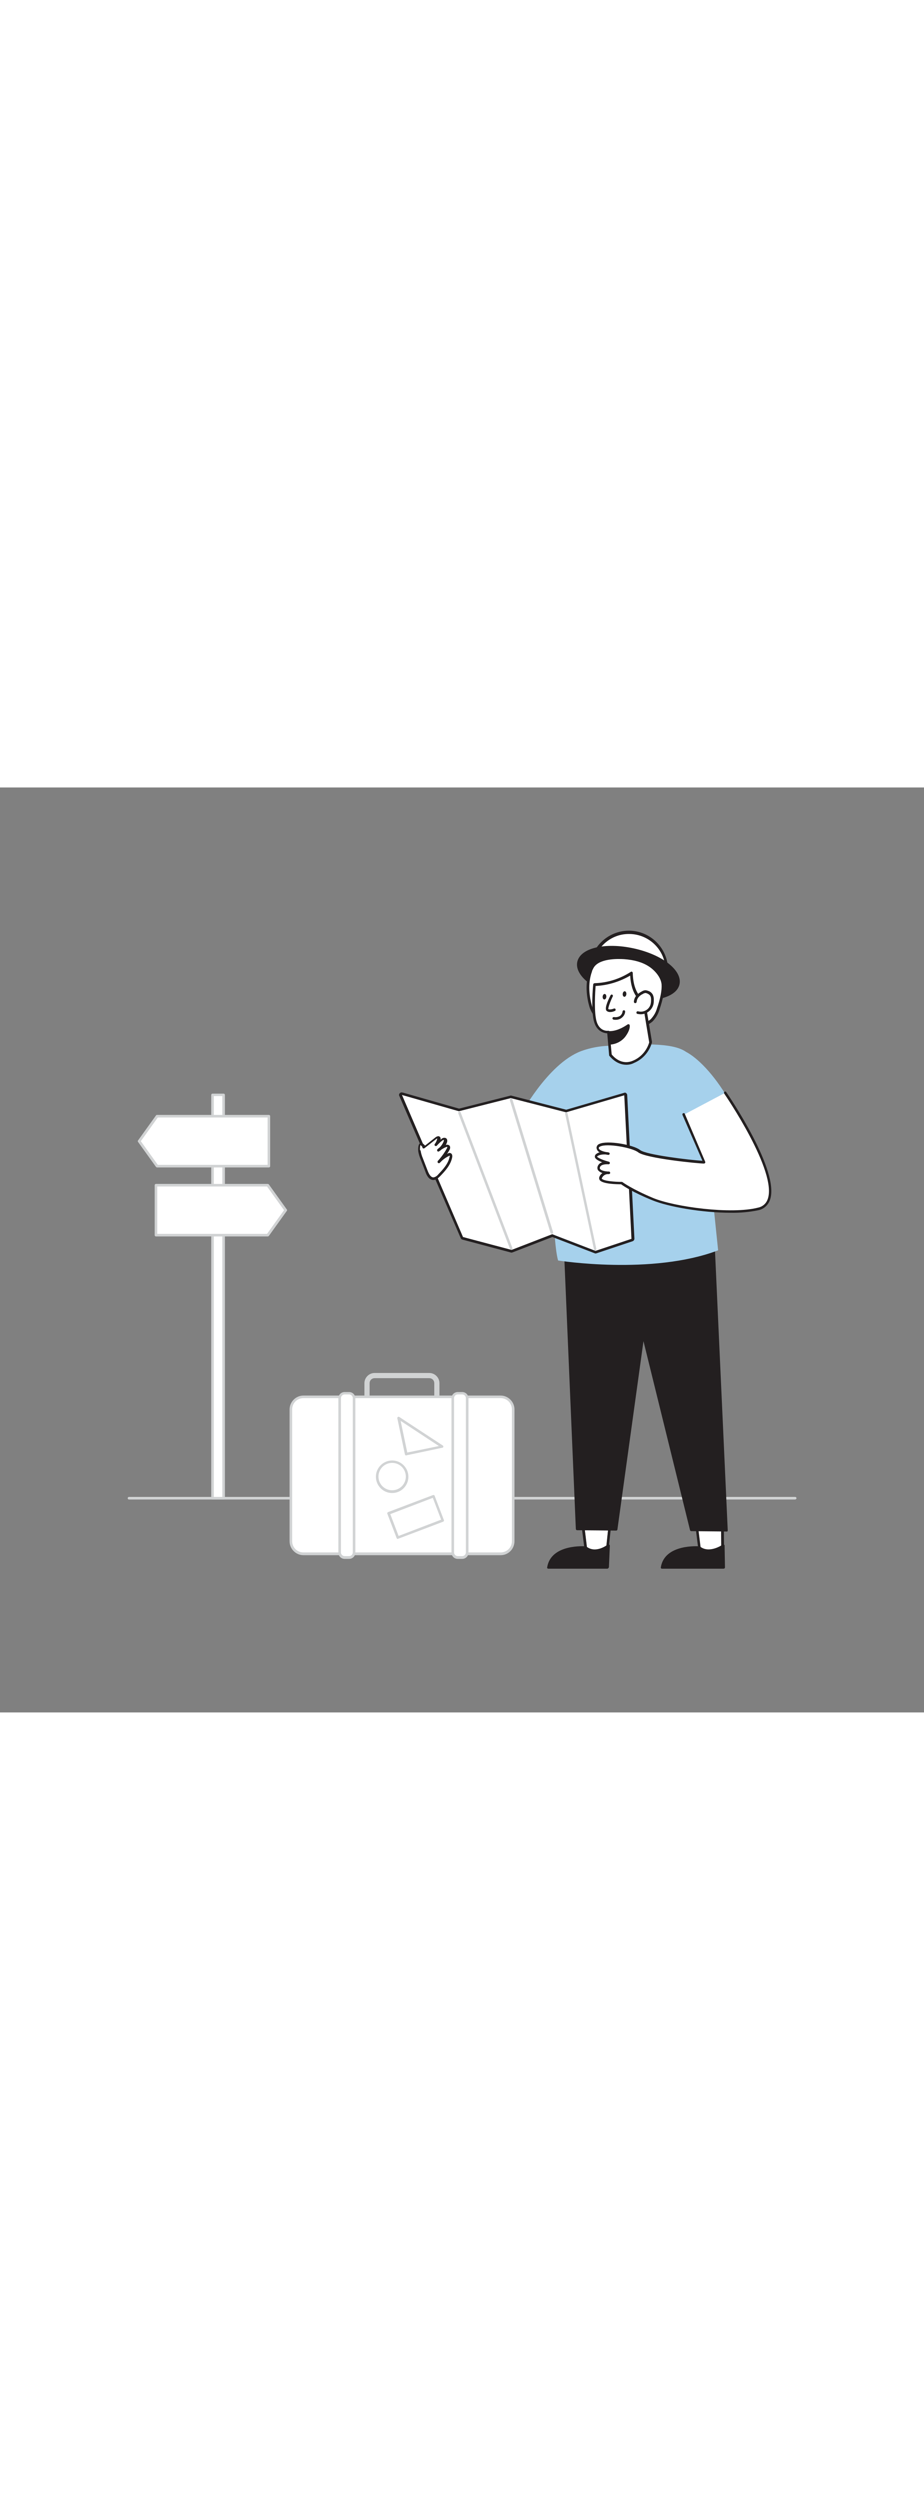 <svg version="1.1" id="Layer_1" xmlns="http://www.w3.org/2000/svg" xmlns:xlink="http://www.w3.org/1999/xlink" x="0px" y="0px" viewBox="0 0 500 500" style="width: 185px;" xml:space="preserve" data-imageid="map-1-17" imageName="Map 1" class="illustrations_image">
<rect x="0" y="0" width="500" height="500" fill="#808080" stroke="none"/>
<style type="text/css">
	.st0_map-1-17{fill:#D1D3D4;}
	.st1_map-1-17{fill:#FFFFFF;}
	.st2_map-1-17{fill:#231F20;}
	.st3_map-1-17{fill:#68E1FD;}
</style>
<path id="Ground_map-1-17" class="st0_map-1-17" d="M430.2,384.9H69.8c-0.4,0-0.7-0.3-0.7-0.7c0-0.4,0.3-0.7,0.7-0.7h360.5c0.4,0,0.7,0.3,0.7,0.7&#10;&#9;S430.6,384.9,430.2,384.9C430.2,384.9,430.2,384.9,430.2,384.9z"/>
<g id="Suitcase_map-1-17">
	<path class="st0_map-1-17" d="M236.4,330.8c-0.8,0-1.4-0.6-1.4-1.4V322c0-1.5-1.2-2.7-2.7-2.7h-29.6c-1.5,0-2.7,1.2-2.7,2.7v7.5&#10;&#9;&#9;c0,0.8-0.6,1.4-1.4,1.4c-0.8,0-1.4-0.6-1.4-1.4V322c0-3,2.5-5.5,5.5-5.5h29.6c3,0,5.5,2.5,5.5,5.5v7.5&#10;&#9;&#9;C237.8,330.2,237.2,330.8,236.4,330.8z"/>
	<path class="st1_map-1-17" d="M164.2,329.4h106.7c3.8,0,6.8,3,6.8,6.8v71.2c0,3.8-3,6.8-6.8,6.8H164.2c-3.8,0-6.8-3-6.8-6.8v-71.2&#10;&#9;&#9;C157.4,332.5,160.4,329.4,164.2,329.4z"/>
	<path class="st0_map-1-17" d="M270.9,415H164.2c-4.1,0-7.5-3.4-7.5-7.5v-71.3c0-4.1,3.4-7.5,7.5-7.5h106.7c4.1,0,7.5,3.4,7.5,7.5v71.2&#10;&#9;&#9;C278.4,411.6,275.1,415,270.9,415C270.9,415,270.9,415,270.9,415z M164.2,330.1c-3.4,0-6.1,2.7-6.1,6.1v71.2c0,3.4,2.7,6.1,6.1,6.1&#10;&#9;&#9;h106.7c3.4,0,6.1-2.7,6.1-6.1v-71.2c0-3.4-2.7-6.1-6.1-6.1H164.2z"/>
	<path class="st1_map-1-17" d="M186.5,327.4h2.4c1.5,0,2.7,1.2,2.7,2.7v83.4c0,1.5-1.2,2.7-2.7,2.7h-2.4c-1.5,0-2.7-1.2-2.7-2.7v-83.4&#10;&#9;&#9;C183.8,328.6,185,327.4,186.5,327.4z"/>
	<path class="st0_map-1-17" d="M188.9,417h-2.4c-1.9,0-3.4-1.5-3.4-3.4v-83.4c0-1.9,1.5-3.4,3.4-3.4h2.4c1.9,0,3.4,1.5,3.4,3.4v83.4&#10;&#9;&#9;C192.3,415.5,190.8,417,188.9,417z M186.5,328.1c-1.1,0-2,0.9-2,2v83.4c0,1.1,0.9,2,2,2h2.4c1.1,0,2-0.9,2-2v-83.4c0-1.1-0.9-2-2-2&#10;&#9;&#9;L186.5,328.1z"/>
	<path class="st1_map-1-17" d="M247.7,327.4h2.4c1.5,0,2.7,1.2,2.7,2.7v83.4c0,1.5-1.2,2.7-2.7,2.7h-2.4c-1.5,0-2.7-1.2-2.7-2.7v-83.4&#10;&#9;&#9;C245,328.6,246.2,327.4,247.7,327.4z"/>
	<path class="st0_map-1-17" d="M250.1,417h-2.4c-1.9,0-3.4-1.5-3.4-3.4v-83.4c0-1.9,1.5-3.4,3.4-3.4h2.4c1.9,0,3.4,1.5,3.4,3.4v83.4&#10;&#9;&#9;C253.5,415.5,252,417,250.1,417z M247.7,328.1c-1.1,0-2,0.9-2,2v83.4c0,1.1,0.9,2,2,2h2.4c1.1,0,2-0.9,2-2v-83.4c0-1.1-0.9-2-2-2&#10;&#9;&#9;L247.7,328.1z"/>
	<circle class="st1_map-1-17" cx="212.2" cy="372.5" r="8.1"/>
	<path class="st0_map-1-17" d="M212.2,381.4c-4.9,0-8.8-4-8.8-8.8c0-4.9,4-8.8,8.8-8.8c4.9,0,8.8,4,8.8,8.8l0,0&#10;&#9;&#9;C221,377.4,217.1,381.4,212.2,381.4z M212.2,365.1c-4.1,0-7.4,3.3-7.4,7.4c0,4.1,3.3,7.4,7.4,7.4s7.4-3.3,7.4-7.4c0,0,0,0,0,0&#10;&#9;&#9;C219.6,368.4,216.3,365.1,212.2,365.1z"/>
	
		<rect x="211.9" y="387.3" transform="matrix(0.935 -0.356 0.356 0.935 -125.516 105.757)" class="st1_map-1-17" width="26" height="14"/>
	<path class="st0_map-1-17" d="M215.2,406.2c-0.3,0-0.5-0.2-0.6-0.5l-5-13.1c-0.1-0.2-0.1-0.4,0-0.5c0.1-0.2,0.2-0.3,0.4-0.4l24.3-9.2&#10;&#9;&#9;c0.4-0.1,0.8,0,0.9,0.4l5,13.1c0.1,0.2,0.1,0.4,0,0.5c-0.1,0.2-0.2,0.3-0.4,0.4l-24.3,9.2C215.4,406.2,215.3,406.2,215.2,406.2z&#10;&#9;&#9; M211.2,392.8l4.5,11.8l23-8.8l-4.5-11.8L211.2,392.8z"/>
	<polygon class="st1_map-1-17" points="239.3,356.3 219.8,360.4 215.7,340.9 &#9;"/>
	<path class="st0_map-1-17" d="M219.8,361.1c-0.3,0-0.6-0.2-0.7-0.6l-4.1-19.5c-0.1-0.3,0.1-0.6,0.3-0.7c0.2-0.2,0.5-0.2,0.8,0l23.5,15.4&#10;&#9;&#9;c0.2,0.2,0.4,0.4,0.3,0.7c0,0.3-0.3,0.5-0.5,0.5L220,361L219.8,361.1z M216.8,342.4l3.6,17.1l17.1-3.5L216.8,342.4z"/>
</g>
<g id="Character_map-1-17">
	<polygon class="st1_map-1-17" points="390.3,411 384.2,416.3 379.4,412.7 377.2,395 390.1,392.2 &#9;"/>
	<path class="st2_map-1-17" d="M390.1,392.2l0.2,18.8l-6.1,5.2l-4.9-3.6l-2.2-17.7L390.1,392.2 M390.1,390.8c-0.1,0-0.2,0-0.3,0l-12.9,2.8&#10;&#9;&#9;c-0.7,0.2-1.2,0.8-1.1,1.5l2.2,17.7c0,0.4,0.2,0.8,0.6,1l4.9,3.6c0.2,0.2,0.5,0.3,0.8,0.3c0.3,0,0.7-0.1,0.9-0.3l6.1-5.2&#10;&#9;&#9;c0.3-0.3,0.5-0.7,0.5-1.1l-0.2-18.8C391.5,391.5,390.9,390.9,390.1,390.8L390.1,390.8z"/>
	<path class="st2_map-1-17" d="M391.3,409.9c0,0-7.6,5.3-13,1c0,0-18-1.6-20.1,10.7h33.3L391.3,409.9z"/>
	<path class="st2_map-1-17" d="M391.5,422.3h-33.3c-0.2,0-0.4-0.1-0.5-0.2c-0.1-0.2-0.2-0.4-0.1-0.6c2.1-12.8,20.6-11.3,20.8-11.3&#10;&#9;&#9;c0.1,0,0.3,0.1,0.4,0.1c5,4,12.1-0.9,12.2-1c0.3-0.2,0.8-0.1,1,0.2c0.1,0.1,0.1,0.2,0.1,0.4l0.2,11.7c0,0.2-0.1,0.4-0.2,0.5&#10;&#9;&#9;C391.9,422.2,391.7,422.3,391.5,422.3z M359.1,420.9h31.8l-0.2-9.7c-2.4,1.3-8.1,3.9-12.6,0.4C376.1,411.4,361.5,410.9,359.1,420.9&#10;&#9;&#9;L359.1,420.9z"/>
	<polygon class="st1_map-1-17" points="328.1,411 322.8,416.3 317.9,412.7 315.7,395 330,392.2 &#9;"/>
	<path class="st2_map-1-17" d="M330,392.2l-2,18.8l-5.3,5.2l-4.9-3.6l-2.1-17.7L330,392.2 M330,390.8c-0.1,0-0.2,0-0.3,0l-14.4,2.8&#10;&#9;&#9;c-0.7,0.1-1.2,0.8-1.1,1.5l2.2,17.6c0,0.4,0.2,0.8,0.6,1l4.9,3.6c0.2,0.2,0.5,0.3,0.8,0.3c0.4,0,0.7-0.1,1-0.4l5.3-5.2&#10;&#9;&#9;c0.2-0.2,0.4-0.5,0.4-0.9l2-18.8c0.1-0.8-0.5-1.5-1.3-1.5C330.2,390.8,330.1,390.8,330,390.8L330,390.8z"/>
	<polygon class="st2_map-1-17" points="386,243.8 393.2,401.6 374.2,401.4 348.1,295.6 333.5,401 312.4,400.8 305.8,245.6 &#9;"/>
	<path class="st2_map-1-17" d="M393.2,402.2L393.2,402.2l-19.1-0.2c-0.3,0-0.6-0.2-0.7-0.5l-25.2-102.2l-14.1,101.8c0,0.3-0.3,0.6-0.7,0.6&#10;&#9;&#9;l0,0l-21.1-0.2c-0.4,0-0.7-0.3-0.7-0.7l-6.6-155.1c0-0.2,0.1-0.4,0.2-0.5c0.1-0.1,0.3-0.2,0.5-0.2l80.2-1.8l0,0&#10;&#9;&#9;c0.4,0,0.7,0.3,0.7,0.7l7.2,157.7c0,0.2-0.1,0.4-0.2,0.5C393.6,402.2,393.4,402.3,393.2,402.2z M374.7,400.7l17.8,0.2l-7.2-156.3&#10;&#9;&#9;l-78.9,1.8l6.6,153.8l19.9,0.2l14.5-104.8c0-0.3,0.3-0.6,0.6-0.6c0.3,0,0.6,0.2,0.7,0.5L374.7,400.7z"/>
	<circle class="st1_map-1-17" cx="340.4" cy="98.8" r="20.3"/>
	<path class="st2_map-1-17" d="M340.4,119.8h-0.2c-11.7-0.1-21.1-9.6-21.1-21.3s9.6-21.1,21.3-21.1c11.7,0.1,21.1,9.6,21.1,21.3&#10;&#9;&#9;C361.4,110.4,352,119.8,340.4,119.8z M340.4,79.2c-10.8-0.1-19.6,8.7-19.7,19.5s8.7,19.6,19.5,19.7l0,0h0.2&#10;&#9;&#9;c10.8,0.1,19.6-8.7,19.7-19.5s-8.7-19.6-19.5-19.7l0,0L340.4,79.2z"/>
	
		<ellipse transform="matrix(0.215 -0.977 0.977 0.215 168.925 410.813)" class="st2_map-1-17" cx="340" cy="100.3" rx="12.9" ry="27.6"/>
	<path class="st2_map-1-17" d="M349.1,115c-4,0-8.1-0.5-12-1.4c-15.5-3.4-26.4-11.9-24.7-19.4s15.1-10.6,30.6-7.2s26.3,11.9,24.7,19.4&#10;&#9;&#9;C366.5,111.8,359.1,115,349.1,115z M331,87.1c-9.2,0-16.2,2.8-17.2,7.5c-1.5,6.6,9.2,14.5,23.6,17.7s27.5,0.4,28.9-6.1l0,0&#10;&#9;&#9;c1.5-6.6-9.2-14.5-23.7-17.7C338.9,87.5,334.9,87.1,331,87.1z"/>
	<path class="st1_map-1-17" d="M319.6,99.3c0.2-0.5,0.4-1,0.6-1.5c2.5-5.7,12.2-6.1,17.5-5.7c4.9,0.3,9.8,1.4,13.9,4.2&#10;&#9;&#9;c3.3,2.2,6.8,6.1,7.1,10.2s-1.2,9.4-2.5,13.2c-0.7,2.3-1.9,4.5-3.6,6.2c-1.9,1.5-4,2.5-6.4,3c-4.9,1.3-10.2,1.9-15.1,0.4&#10;&#9;&#9;c-5-1.6-10-5.9-11.5-11.1C317.9,112.1,317.5,105.4,319.6,99.3z"/>
	<path class="st2_map-1-17" d="M337.3,130.9c-2.2,0-4.3-0.3-6.4-0.9c-5.6-1.8-10.6-6.6-12-11.6c-1.4-4.9-2.5-12.2,0-19.3l0,0&#10;&#9;&#9;c0.2-0.5,0.4-1.1,0.6-1.6c2.9-6.7,14.6-6.4,18.2-6.1c5.9,0.4,10.6,1.8,14.3,4.3c3.2,2.1,7,6.2,7.4,10.8c0.3,3.3-0.6,7.8-2.5,13.5&#10;&#9;&#9;c-0.7,2.4-2,4.7-3.8,6.5c-1.9,1.6-4.2,2.7-6.7,3.2C343.4,130.4,340.4,130.9,337.3,130.9z M320.3,99.6c-2.4,6.7-1.3,13.7,0,18.4&#10;&#9;&#9;s5.8,9,11,10.6c4.1,1.3,8.9,1.1,14.7-0.4c2.2-0.5,4.3-1.4,6.1-2.9c1.6-1.7,2.8-3.7,3.4-5.9c1.9-5.5,2.7-9.8,2.5-12.9&#10;&#9;&#9;c-0.3-3.8-3.6-7.6-6.8-9.7c-3.5-2.3-7.9-3.6-13.6-4c-3.3-0.2-14.2-0.5-16.7,5.3C320.6,98.6,320.4,99.1,320.3,99.6L320.3,99.6z"/>
	<path class="st3_map-1-17 targetColor" d="M382.1,183.4l12.4-14.4c-8.5-14.6-17.4-23-23.3-26.1c-7.6-5.3-25.3-4.1-41.5-3.3c-5.2,0.2-10.3,1.1-15.2,2.9&#10;&#9;&#9;c-18.4,6.9-33.5,35.7-33.5,35.7l17.8,8.6c0,0-0.4,56.6,3.2,68.9c0,0,50.8,8.1,86.6-5.5C388.6,250.2,382.1,188.3,382.1,183.4z" style="fill: rgb(166, 209, 236);"/>
	<path class="st1_map-1-17" d="M329.2,132.2l1.1,12.4c0,0,4.9,6.9,12.5,3.8c4.5-2,7.9-5.8,9.3-10.6l-3.7-22.2c0,0-6.4-2.2-6.7-15.2&#10;&#9;&#9;c-6,3.8-12.9,6-20,6.2c0,0-1.3,14.3,0.6,20.3C324.2,132.8,329.2,132.2,329.2,132.2z"/>
	<path class="st2_map-1-17" d="M338.9,149.9c-5.6,0-9.1-4.8-9.2-4.9c-0.1-0.1-0.1-0.2-0.1-0.4l-1-11.7c-1.6-0.1-5.4-0.8-7-5.8&#10;&#9;&#9;c-2-6-0.7-20-0.6-20.6c0-0.4,0.3-0.6,0.7-0.7c7-0.2,13.7-2.3,19.6-6.1c0.2-0.2,0.5-0.2,0.7-0.1c0.2,0.1,0.4,0.4,0.4,0.6&#10;&#9;&#9;c0.3,12.2,6.2,14.5,6.2,14.5c0.3,0.1,0.4,0.3,0.5,0.6l3.7,22.2c0,0.1,0,0.2,0,0.3c-1.4,5-4.9,9.1-9.7,11.1&#10;&#9;&#9;C341.8,149.6,340.4,149.9,338.9,149.9z M331,144.3c0.8,1,5.1,6.1,11.5,3.4c4.3-1.8,7.5-5.5,8.8-9.9l-3.6-21.7&#10;&#9;&#9;c-1.4-0.7-6.1-3.8-6.7-14.4c-5.7,3.3-12.1,5.3-18.7,5.6c-0.2,2.8-1,14.3,0.6,19.4c1.7,5.3,6,4.9,6.2,4.8c0.2,0,0.4,0,0.5,0.2&#10;&#9;&#9;c0.1,0.1,0.2,0.3,0.3,0.5L331,144.3z"/>
	<path class="st1_map-1-17" d="M343.7,115.9c0.1-1.1,0.6-2.2,1.3-3c0.7-0.7,1.6-1.4,2.5-1.8c0.5-0.3,1-0.5,1.6-0.6c0.4,0,0.8,0.1,1.2,0.2&#10;&#9;&#9;c0.9,0.3,1.7,0.9,2.2,1.7c0.3,0.7,0.5,1.5,0.5,2.2c0,0.8,0,1.7-0.2,2.5c-0.8,3.4-4.3,5.5-7.6,4.6c0,0-0.1,0-0.1,0"/>
	<path class="st2_map-1-17" d="M346.7,122.6c-0.6,0-1.2-0.1-1.8-0.2c-0.4-0.1-0.6-0.5-0.5-0.9c0.1-0.4,0.5-0.6,0.9-0.5c3,0.8,6.1-1,6.8-4&#10;&#9;&#9;c0,0,0-0.1,0-0.1c0.2-0.8,0.2-1.5,0.2-2.3c0-0.7-0.1-1.3-0.4-1.9c-0.4-0.7-1.1-1.1-1.8-1.4c-0.3-0.1-0.6-0.2-0.9-0.2&#10;&#9;&#9;c-0.5,0.1-0.9,0.2-1.3,0.5c-0.9,0.4-1.7,1-2.3,1.7c-0.6,0.7-1,1.6-1.1,2.6c0,0.4-0.4,0.7-0.8,0.7c-0.4,0-0.7-0.4-0.7-0.8&#10;&#9;&#9;c0.1-1.3,0.6-2.5,1.5-3.5c0.8-0.8,1.7-1.5,2.7-2c0.6-0.4,1.2-0.6,1.9-0.7c0.5,0,1,0.1,1.5,0.3c1.1,0.3,2,1,2.6,2&#10;&#9;&#9;c0.4,0.8,0.6,1.7,0.6,2.6c0,0.9,0,1.8-0.2,2.7C352.8,120.4,349.9,122.6,346.7,122.6L346.7,122.6z"/>
	<path class="st2_map-1-17" d="M330.1,138.3c3-0.1,5.8-1.6,7.6-3.9c2.9-3.9,2.3-5.8,2.3-5.8s-5.1,4-10.4,3.8L330.1,138.3z"/>
	<path class="st2_map-1-17" d="M330.1,139c-0.4,0-0.7-0.3-0.7-0.6l-0.5-6c0-0.2,0-0.4,0.2-0.5c0.1-0.2,0.3-0.2,0.5-0.2c5,0.2,9.9-3.6,10-3.6&#10;&#9;&#9;c0.3-0.2,0.7-0.2,1,0.1c0.1,0.1,0.1,0.1,0.1,0.2c0.1,0.2,0.6,2.4-2.4,6.4C336.3,137.3,333.3,138.8,330.1,139L330.1,139z M330.3,133&#10;&#9;&#9;l0.4,4.5c2.5-0.3,4.9-1.6,6.5-3.6c1-1.2,1.7-2.5,2.1-4C336.6,131.7,333.5,132.7,330.3,133L330.3,133z"/>
	<path class="st1_map-1-17" d="M330.9,112.6c0,0-3.4,6.7-2.2,7.7s3.8-0.1,3.8-0.1"/>
	<path class="st2_map-1-17" d="M330.1,121.4c-0.7,0-1.3-0.2-1.8-0.6c-1.3-1.1,0.4-5.2,2.1-8.5c0.2-0.3,0.6-0.5,0.9-0.3&#10;&#9;&#9;c0.3,0.2,0.5,0.6,0.3,0.9c-1.5,3.1-2.6,6.3-2.4,6.9c0.5,0.4,2.1,0.1,3-0.3c0.4-0.1,0.8,0,0.9,0.4c0,0,0,0,0,0&#10;&#9;&#9;c0.1,0.4,0,0.8-0.4,0.9c0,0,0,0,0,0C331.9,121.2,331,121.4,330.1,121.4z"/>
	<path class="st1_map-1-17" d="M332.2,124.8c0,0,4.8,0.9,5.5-3.7"/>
	<path class="st2_map-1-17" d="M333.1,125.6c-0.4,0-0.7,0-1.1-0.1c-0.4-0.1-0.6-0.4-0.6-0.8c0,0,0,0,0,0c0.1-0.4,0.4-0.6,0.8-0.6&#10;&#9;&#9;c1.1,0.2,2.3,0,3.3-0.6c0.8-0.6,1.3-1.5,1.4-2.5c0.1-0.4,0.4-0.6,0.8-0.6c0.4,0.1,0.6,0.4,0.6,0.8c-0.1,1.4-0.9,2.6-2,3.4&#10;&#9;&#9;C335.4,125.3,334.3,125.6,333.1,125.6z"/>
	
		<ellipse transform="matrix(8.785121e-02 -0.996 0.996 8.785121e-02 197.113 438.4)" class="st2_map-1-17" cx="337.9" cy="111.6" rx="1.5" ry="1"/>
	
		<ellipse transform="matrix(8.785121e-02 -0.996 0.996 8.785121e-02 185.817 428.974)" class="st2_map-1-17" cx="327.1" cy="113" rx="1.5" ry="1"/>
	<polygon class="st1_map-1-17" points="337.9,166.4 306.3,175.6 276.4,167.9 248.3,175 217.5,166.2 250.6,243.1 276.9,250 298.9,241.5 &#10;&#9;&#9;322.3,250.5 341.8,244 &#9;"/>
	<path class="st2_map-1-17" d="M217.5,166.2l30.8,8.8l28.1-7.1l29.9,7.7l31.5-9.2l3.9,77.6l-19.5,6.5l-23.4-9l-22,8.5l-26.3-7L217.5,166.2&#10;&#9;&#9; M217.4,164.8c-0.4,0-0.8,0.2-1.1,0.5c-0.4,0.4-0.5,1-0.2,1.5l33.2,76.8c0.2,0.4,0.5,0.7,0.9,0.8l26.3,7c0.3,0.1,0.6,0,0.9-0.1&#10;&#9;&#9;l21.5-8.3l22.9,8.8c0.2,0.1,0.3,0.1,0.5,0.1c0.2,0,0.3,0,0.5-0.1l19.5-6.5c0.6-0.2,1-0.8,1-1.4l-3.9-77.6c0-0.4-0.2-0.8-0.6-1.1&#10;&#9;&#9;c-0.2-0.2-0.5-0.3-0.8-0.2c-0.1,0-0.3,0-0.4,0.1l-31.2,9.1l-29.6-7.6c-0.2-0.1-0.5-0.1-0.7,0l-27.7,7l-30.5-8.7c-0.1,0-0.3,0-0.4,0&#10;&#9;&#9;L217.4,164.8z"/>
	<path class="st0_map-1-17" d="M322.1,250.3c-0.3,0-0.6-0.2-0.7-0.6l-15.6-73.3c-0.1-0.4,0.2-0.7,0.5-0.8c0.4-0.1,0.7,0.2,0.8,0.5l15.6,73.3&#10;&#9;&#9;c0.1,0.4-0.2,0.7-0.5,0.8c0,0,0,0,0,0L322.1,250.3z"/>
	<path class="st0_map-1-17" d="M298.6,241.3c-0.3,0-0.6-0.2-0.7-0.5l-22-71.7c-0.1-0.4,0.1-0.8,0.5-0.9s0.8,0.1,0.9,0.5l22,71.7&#10;&#9;&#9;c0.1,0.4-0.1,0.8-0.5,0.9L298.6,241.3z"/>
	<path class="st0_map-1-17" d="M276.6,249.9c-0.3,0-0.5-0.2-0.6-0.4l-28-73.3c-0.1-0.4,0-0.8,0.4-0.9c0,0,0,0,0,0c0.4-0.1,0.8,0,0.9,0.4&#10;&#9;&#9;l28,73.3c0.1,0.4,0,0.8-0.4,0.9C276.8,249.9,276.7,249.9,276.6,249.9z"/>
	<path class="st1_map-1-17" d="M226.9,196.3c0.2,1.5,0.6,3,1.2,4.4l2.7,7c0.7,1.7,1.7,3.8,3.6,3.8c1.3,0,2.3-1,3.2-1.9&#10;&#9;&#9;c2.7-2.9,5.6-5.9,6.3-9.8c0.1-0.6,0-1.3-0.5-1.4c-0.3,0-0.5,0-0.7,0.2c-2,0.9-3.7,2.3-5.2,4c1.9-2.1,3.6-4.4,5-6.9&#10;&#9;&#9;c0.3-0.6,0.6-1.4,0-1.7c-0.4-0.2-0.8-0.2-1.2,0c-1.5,0.5-2.8,1.4-3.9,2.4c1.6-1.1,2.8-2.6,3.6-4.3c0.3-0.6,0.4-1.6-0.2-1.9&#10;&#9;&#9;s-1.1,0.1-1.5,0.4c-1.1,0.8-2.1,1.8-3,2.8c0.7-0.9,1.2-2,1.4-3.1c0.1-0.2,0.1-0.5-0.1-0.8c-0.3-0.5-1.1-0.2-1.5,0.2l-6.4,5&#10;&#9;&#9;c0.3-0.2-1.3-2.1-1.9-1.9C226.8,193,226.9,195.7,226.9,196.3z"/>
	<path class="st2_map-1-17" d="M234.5,212.2L234.5,212.2c-2.6,0-3.9-3.2-4.2-4.2l-2.7-7c-0.6-1.4-1.1-3-1.3-4.5l0,0c0-0.4-0.3-3.9,1.3-4.3&#10;&#9;&#9;c0.9-0.2,1.9,0.8,2.4,1.4l5.7-4.5c0.5-0.4,1.1-0.6,1.7-0.6c0.3,0.1,0.6,0.3,0.8,0.5c0.2,0.4,0.3,0.8,0.2,1.3c0,0,0,0.1,0,0.1&#10;&#9;&#9;l0.5-0.4c0.6-0.6,1.5-0.8,2.3-0.5c1,0.5,1,1.8,0.5,2.8c-0.1,0.3-0.3,0.7-0.5,1c0.6-0.3,1.3-0.2,1.8,0.1c0.7,0.5,0.8,1.5,0.2,2.6&#10;&#9;&#9;c-0.4,0.7-0.8,1.4-1.3,2.1l0.5-0.3c0.4-0.2,0.8-0.3,1.2-0.2c0.9,0.2,1.3,1.1,1.1,2.3c-0.8,4.2-3.9,7.5-6.5,10.2&#10;&#9;&#9;C237.2,211.1,236,212.2,234.5,212.2z M227.6,196.2c0.2,1.4,0.6,2.8,1.2,4.2l2.7,7c0.9,2.2,1.8,3.3,3,3.4c1.1-0.2,2-0.8,2.7-1.7&#10;&#9;&#9;c2.4-2.5,5.4-5.7,6.1-9.5c0.1-0.2,0.1-0.4,0-0.6c0,0-0.1,0-0.2,0.1c-1.5,0.7-3,1.7-4.2,2.9c-0.3,0.3-0.6,0.6-0.9,0.9&#10;&#9;&#9;c-0.3,0.3-0.7,0.3-1,0c-0.3-0.2-0.3-0.7-0.1-1c0,0,0,0,0,0c0.3-0.3,0.6-0.7,0.9-1c1.5-1.8,2.9-3.7,4-5.8c0.2-0.2,0.3-0.5,0.2-0.8&#10;&#9;&#9;l0,0c0,0-0.1-0.1-0.6,0.1c-0.9,0.3-1.7,0.8-2.5,1.3c-0.4,0.4-0.8,0.7-1.3,1c-0.3,0.2-0.7,0.2-0.9-0.1c-0.3-0.3-0.2-0.7,0-1&#10;&#9;&#9;c0,0,0,0,0,0c0.4-0.4,0.8-0.7,1.2-1c0.9-0.9,1.6-1.9,2.1-3.1c0.2-0.5,0.2-1,0.1-1s-0.3,0-0.8,0.4c-1.1,0.8-2,1.7-2.9,2.7&#10;&#9;&#9;c-0.2,0.3-0.7,0.3-1,0.1c0,0,0,0,0,0c-0.3-0.2-0.4-0.7-0.1-1c0,0,0,0,0,0c0.6-0.8,1.1-1.8,1.3-2.9v-0.1c-0.2,0.1-0.3,0.2-0.5,0.3&#10;&#9;&#9;l-6.4,5l0,0c-0.3,0.2-0.8,0.2-1-0.1c0,0,0,0,0,0c-0.1-0.1-0.2-0.3-0.1-0.5c-0.3-0.4-0.6-0.8-1.1-1.1c-0.2,0.9-0.3,1.9-0.2,2.8&#10;&#9;&#9;L227.6,196.2z M229.2,194L229.2,194z"/>
	<path class="st1_map-1-17" d="M392.5,165c0,0,39.3,57.1,17.9,62.7c-14.9,3.9-45.6-0.4-57.3-5.2s-16.8-8.6-16.8-8.6s-12.6,0.2-11.4-2.9&#10;&#9;&#9;c0.7-1.8,2.6-2.9,4.5-2.7c0,0-6,0-5.5-2.9s5.5-2.4,5.5-2.4s-8.7-2.2-6.6-4.1s6.5-0.9,6.5-0.9s-5.9-0.5-5.9-3.1&#10;&#9;&#9;c0-4.3,18.6-1.3,22.4,1.8s31.2,6,35.2,6l-11-25.8"/>
	<path class="st2_map-1-17" d="M395.4,229.9c-15.3,0-33.8-3.2-42.5-6.8c-10.6-4.3-15.7-7.8-16.8-8.6c-2.2,0-10.1-0.1-11.6-2.3&#10;&#9;&#9;c-0.3-0.5-0.4-1.1-0.2-1.6c0.3-0.9,0.9-1.6,1.7-2.2c-0.9-0.2-1.6-0.7-2.2-1.3c-0.5-0.5-0.6-1.2-0.5-1.9c0.3-1.3,1.3-2.3,2.6-2.6&#10;&#9;&#9;c-1.9-0.7-3.8-1.7-4-2.8c-0.1-0.5,0.1-1.1,0.5-1.5c0.6-0.5,1.3-0.9,2.1-1.1c-1-0.4-1.6-1.4-1.7-2.4c0-0.9,0.6-1.8,1.5-2.1&#10;&#9;&#9;c4.2-2.1,18.5,0.4,22.1,3.3c3.3,2.6,26.9,5.4,33.7,5.8L369.3,177c-0.1-0.4,0-0.8,0.4-0.9c0.4-0.2,0.8,0,0.9,0.4c0,0,0,0,0,0&#10;&#9;&#9;l11,25.8c0.1,0.2,0.1,0.5-0.1,0.7c-0.1,0.2-0.4,0.3-0.6,0.3l0,0c-3.1,0-31.4-2.8-35.6-6.1c-3.2-2.5-16.9-5-20.6-3.1&#10;&#9;&#9;c-0.7,0.3-0.7,0.7-0.7,0.8c0,1.1,2.3,1.9,4.1,2.2c0.4,0,0.9,0.1,1.3,0.2c0.4,0.1,0.6,0.5,0.5,0.8c-0.1,0.3-0.4,0.6-0.7,0.5&#10;&#9;&#9;c-0.4,0-0.9-0.1-1.3-0.2c-1.5-0.1-3.5,0-4.7,1c0,0-0.1,0.1-0.1,0.1c0.1,0.6,3.2,2,6.4,2.8c0.4,0.1,0.6,0.5,0.5,0.9&#10;&#9;&#9;c-0.1,0.3-0.4,0.5-0.7,0.5c0,0-4.3-0.4-4.7,1.8c-0.1,0.3,0,0.6,0.2,0.8c0.6,0.8,2.5,1.2,4,1.3c0.3,0,0.5,0,0.8,0&#10;&#9;&#9;c0.4,0.1,0.6,0.4,0.6,0.8c-0.1,0.3-0.3,0.6-0.7,0.6c-0.2,0-0.4,0-0.6,0c-1.4,0-2.7,0.9-3.2,2.2c-0.1,0.1-0.1,0.2,0,0.3&#10;&#9;&#9;c0.9,1.2,6.8,1.7,10.7,1.7c0.2,0,0.3,0,0.4,0.1c0,0,5.1,3.8,16.6,8.6s42.3,9,56.9,5.2c2.4-0.5,4.3-2.2,5.1-4.5&#10;&#9;&#9;c5.5-14.8-23.2-56.7-23.5-57.1c-0.2-0.3-0.2-0.7,0.1-1c0,0,0,0,0,0c0.3-0.2,0.8-0.2,1,0.2c0,0,0,0,0,0c1.2,1.7,29.4,43,23.6,58.4&#10;&#9;&#9;c-1,2.7-3.3,4.8-6.1,5.4C405.7,229.5,400.5,230,395.4,229.9z"/>
	<path class="st2_map-1-17" d="M329.1,409.9c0,0-6.8,5.3-12.3,1c0,0-18-1.6-20.1,10.7h31.9L329.1,409.9z"/>
	<path class="st2_map-1-17" d="M328.6,422.3h-31.9c-0.2,0-0.4-0.1-0.5-0.2c-0.1-0.2-0.2-0.4-0.1-0.6c2.1-12.8,20.6-11.3,20.8-11.3&#10;&#9;&#9;c0.1,0,0.3,0.1,0.4,0.1c5,4,11.2-0.8,11.5-1c0.2-0.2,0.5-0.2,0.8-0.1c0.2,0.1,0.4,0.4,0.4,0.6l-0.5,11.7&#10;&#9;&#9;C329.3,422,329,422.3,328.6,422.3L328.6,422.3z M297.6,420.9h30.3l0.4-9.6c-2.3,1.3-7.4,3.7-11.8,0.3&#10;&#9;&#9;C314.6,411.4,300,410.9,297.6,420.9L297.6,420.9z"/>
</g>
<g id="Wayfinder_map-1-17">
	<rect x="114.9" y="166.1" class="st1_map-1-17" width="6" height="218"/>
	<path class="st0_map-1-17" d="M121,384.9h-6c-0.4,0-0.7-0.3-0.7-0.7l0,0v-218c0-0.4,0.3-0.7,0.7-0.7h6c0.4,0,0.7,0.3,0.7,0.7v218&#10;&#9;&#9;C121.7,384.6,121.4,384.9,121,384.9L121,384.9z M115.7,383.5h4.6V166.8h-4.6V383.5z"/>
	<polygon class="st1_map-1-17" points="144.9,242 84.4,242 84.4,215 144.9,215 154.6,228.5 &#9;"/>
	<path class="st0_map-1-17" d="M144.9,242.7H84.4c-0.4,0-0.7-0.3-0.7-0.7v-27c0-0.4,0.3-0.7,0.7-0.7h60.5c0.2,0,0.4,0.1,0.6,0.3l9.7,13.5&#10;&#9;&#9;c0.2,0.2,0.2,0.6,0,0.8l-9.7,13.5C145.3,242.6,145.1,242.7,144.9,242.7z M85.1,241.3h59.4l9.2-12.8l-9.2-12.8H85.1V241.3z"/>
	<polygon class="st1_map-1-17" points="85,204.7 145.5,204.7 145.5,177.7 85,177.7 75.3,191.2 &#9;"/>
	<path class="st0_map-1-17" d="M145.5,205.4H85c-0.2,0-0.4-0.1-0.6-0.3l-9.7-13.5c-0.2-0.2-0.2-0.6,0-0.8l9.7-13.5c0.1-0.2,0.3-0.3,0.6-0.3&#10;&#9;&#9;h60.5c0.4,0,0.7,0.3,0.7,0.7v27C146.2,205.1,145.9,205.4,145.5,205.4z M85.4,204h59.4v-25.6H85.4l-9.2,12.8L85.4,204z"/>
</g>
</svg>